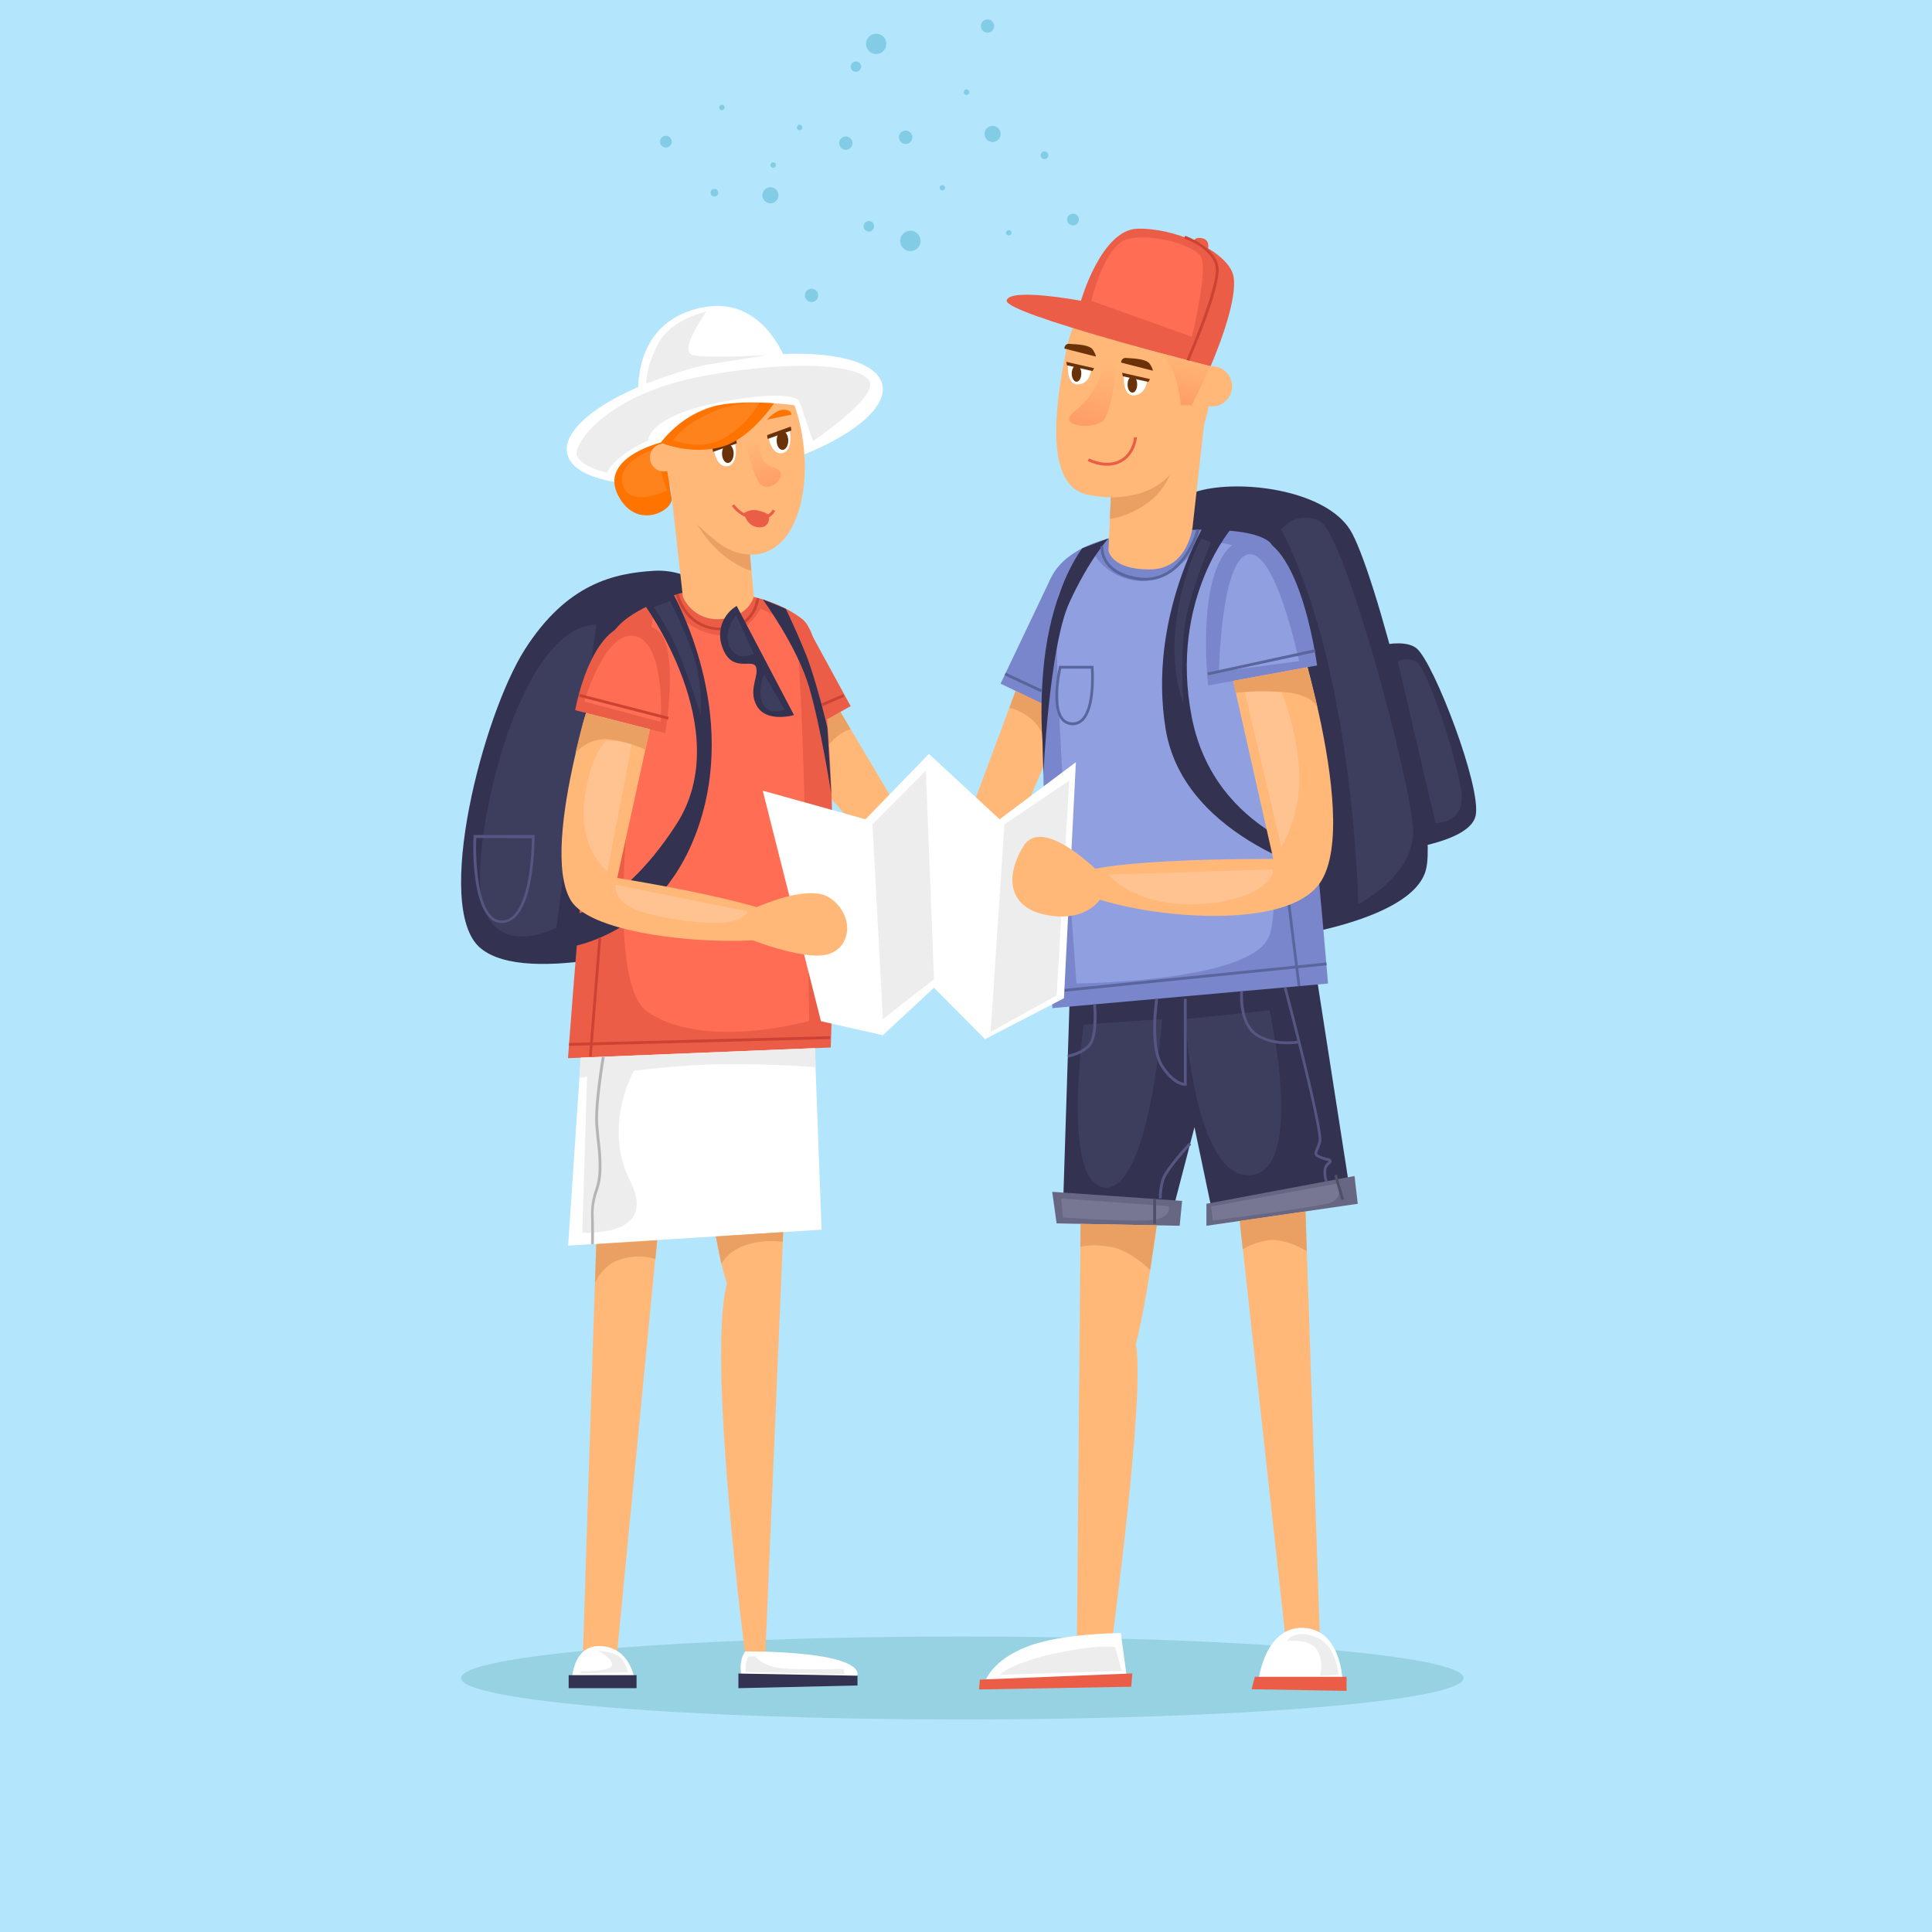 <svg xmlns="http://www.w3.org/2000/svg" xmlns:xlink="http://www.w3.org/1999/xlink" viewBox="0 0 500 500"><defs><style>.cls-1{fill:#b3e5fc;}.cls-2{fill:#96d2e2;}.cls-3{fill:#83cce5;}.cls-4{fill:#ffb878;}.cls-5{fill:#eaa063;}.cls-6{fill:#eb5d46;}.cls-7{fill:#fff;}.cls-8{fill:#343251;}.cls-9{fill:#ff7300;}.cls-10{fill:#ff6d55;}.cls-11{fill:#3d3d5e;}.cls-12{fill:#ff831d;}.cls-13{fill:url(#linear-gradient);}.cls-14{fill:#6b3109;}.cls-15{fill:#ededed;}.cls-16{fill:#cc4233;}.cls-17{fill:#b5b5b5;}.cls-18{fill:#565682;}.cls-19{fill:#7986cc;}.cls-20{fill:url(#linear-gradient-2);}.cls-21{fill:url(#linear-gradient-3);}.cls-22{fill:#909fe0;}.cls-23{fill:#676784;}.cls-24{fill:#777793;}.cls-25{fill:#59669e;}.cls-26{fill:#4f4f68;}.cls-27{fill:#ffc392;}</style><linearGradient id="linear-gradient" x1="200.14" y1="126.07" x2="195.24" y2="114.01" gradientUnits="userSpaceOnUse"><stop offset="0" stop-color="#ff9d67"/><stop offset="1" stop-color="#ffb878"/></linearGradient><linearGradient id="linear-gradient-2" x1="415.2" y1="-204.55" x2="423.1" y2="-220.04" gradientTransform="translate(-93.51 382.27) rotate(-9.79)" xlink:href="#linear-gradient"/><linearGradient id="linear-gradient-3" x1="304.39" y1="104.98" x2="307.33" y2="91.05" xlink:href="#linear-gradient"/></defs><title>active-couple</title><g id="Layer_4" data-name="Layer 4"><rect class="cls-1" width="500" height="500"/><path class="cls-2" d="M378.77,434.27c0,5.92-58.08,10.73-129.72,10.73s-129.72-4.81-129.72-10.73,58.08-10.74,129.72-10.74S378.77,428.34,378.77,434.27Z"/><path class="cls-3" d="M226.19,58.35a1.35,1.35,0,0,0-2.67.43,1.35,1.35,0,0,0,2.67-.43Z"/><path class="cls-3" d="M220.6,36.75a1.73,1.73,0,1,0-1.43,2A1.74,1.74,0,0,0,220.6,36.75Z"/><path class="cls-3" d="M279.19,56.58a1.52,1.52,0,1,0-1.26,1.74A1.51,1.51,0,0,0,279.19,56.58Z"/><path class="cls-3" d="M229.34,10.94a2.62,2.62,0,1,0-2.17,3A2.61,2.61,0,0,0,229.34,10.94Z"/><path class="cls-3" d="M271.3,40a1,1,0,1,0-.84,1.16A1,1,0,0,0,271.3,40Z"/><path class="cls-3" d="M244.57,48.51a.71.71,0,0,0-.81-.58.69.69,0,0,0-.57.8.7.7,0,0,0,1.38-.22Z"/><path class="cls-3" d="M261.76,60.14a.72.72,0,0,0-.81-.58.7.7,0,0,0-.57.81.69.69,0,0,0,.8.57A.7.7,0,0,0,261.76,60.14Z"/><path class="cls-3" d="M200.8,42.63a.7.7,0,1,0-1.38.23.69.69,0,0,0,.8.57A.7.7,0,0,0,200.8,42.63Z"/><path class="cls-3" d="M257.26,6.43a1.71,1.71,0,1,0-1.41,2A1.71,1.71,0,0,0,257.26,6.43Z"/><path class="cls-3" d="M258.93,34.33a2.08,2.08,0,1,0-1.72,2.39A2.08,2.08,0,0,0,258.93,34.33Z"/><path class="cls-3" d="M220.34,17.92a1.35,1.35,0,0,0,2.36-1.31,1.36,1.36,0,0,0-1.84-.53A1.35,1.35,0,0,0,220.34,17.92Z"/><path class="cls-3" d="M232.86,36.37a1.73,1.73,0,1,0,.68-2.35A1.73,1.73,0,0,0,232.86,36.37Z"/><path class="cls-3" d="M171,37.4a1.51,1.51,0,1,0,.59-2.06A1.52,1.52,0,0,0,171,37.4Z"/><path class="cls-3" d="M233.31,63.63a2.63,2.63,0,1,0,1-3.57A2.63,2.63,0,0,0,233.31,63.63Z"/><path class="cls-3" d="M184,50.33A1,1,0,1,0,184.4,49,1,1,0,0,0,184,50.33Z"/><path class="cls-3" d="M206.34,33.36a.7.7,0,1,0,.27-1A.7.7,0,0,0,206.34,33.36Z"/><path class="cls-3" d="M186.23,28.19a.7.7,0,1,0,.28-1A.7.7,0,0,0,186.23,28.19Z"/><path class="cls-3" d="M249.53,24.18a.7.7,0,0,0,.95.27.7.7,0,1,0-.95-.27Z"/><path class="cls-3" d="M208.53,77.26a1.71,1.71,0,1,0,.67-2.32A1.71,1.71,0,0,0,208.53,77.26Z"/><path class="cls-3" d="M197.58,51.54a2.07,2.07,0,1,0,.81-2.82A2.07,2.07,0,0,0,197.58,51.54Z"/><path class="cls-4" d="M215.15,180.29l18.35,30.89-8,7.39s-23-26.11-23-26.74S215.15,180.29,215.15,180.29Z"/><path class="cls-5" d="M217.49,184.23l2.66,4.48a9.16,9.16,0,0,0-3.37,1.81c-2.16,1.61-5.3,5.94-5.3,5.94l-2.06-9Z"/><polygon class="cls-6" points="210.28 164.66 220.15 182.75 210.28 188.25 210.28 164.66"/><ellipse class="cls-7" cx="187.57" cy="108.5" rx="41.75" ry="14.75" transform="translate(-18.85 42.59) rotate(-12.34)"/><polygon class="cls-4" points="154.42 317.82 150.69 433.11 159.18 433.11 170.57 315.55 154.42 317.82"/><path class="cls-4" d="M183.77,297.36s-.93,18.19,4.38,34.87c-5.31,18.86,4.88,97.43,4.88,97.43H198l5.05-119Z"/><polygon class="cls-7" points="150.49 271.02 147.03 322.38 212.62 318.24 210.75 267.91 150.49 271.02"/><path class="cls-8" d="M187.31,155.54s-7.58-8.45-18-7.82S146.77,151,135.88,168s-23.79,66.8-11.64,77.28,52-2,52-2Z"/><path class="cls-6" d="M178.24,152.9s-16,4.15-19.88,11.33S147,273.85,147,273.85L215,271.09s3.87-102.1-7.32-110.83S178.24,152.9,178.24,152.9Z"/><path class="cls-4" d="M196.52,143.36c-9.91,2.08-25.53-13.79-25.53-27.74s8.23-24.56,18.33-25.27C210.19,88.88,215.61,139.37,196.52,143.36Z"/><path class="cls-4" d="M172.67,118.08l4.05,36.34a9.72,9.72,0,0,0,9.8,5.8c7.32-.55,8.56-5.8,8.56-5.8L193,131.09Z"/><path class="cls-9" d="M171.4,114.42S154.8,118.3,160,128.28c4.54,8.73,13.53,4.31,13.86,1C172.67,121.55,171.4,114.42,171.4,114.42Z"/><path class="cls-7" d="M192.91,427.39s26.29-.31,28.87,5.14-29.65,2.67-29.65,2.67S190.7,430,192.91,427.39Z"/><polygon class="cls-8" points="191.1 433.11 221.92 433.67 221.92 436.2 191.1 436.9 191.1 433.11"/><path class="cls-7" d="M148,435s.06-9.44,7.55-9,8.58,8.3,8.58,8.3Z"/><rect class="cls-8" x="147.17" y="433.53" width="17.57" height="3.37"/><path class="cls-10" d="M196.86,157.55s6.59,2.68,8.86,6.18,3.7,100.48,3.7,100.48-27.38,7.82-42-2.47,1.65-102.34,1.65-102.34l4.69-1.85s5.09,6.18,12.14,6.8S196.86,157.55,196.86,157.55Z"/><path class="cls-8" d="M166.36,155.9s24.53,32.92,8.68,57.44-30.27,24.1-30.27,24.1l1,7.95s25.95-2.43,35.52-33.09-7.56-59.48-7.56-59.48Z"/><path class="cls-8" d="M197.4,155.12s8.93,12.22,12,22.72,5.73,27.62,5.73,27.62l-1-17.13s-2.89-12.42-5.67-19.25-5.11-11.53-5.11-11.53Z"/><path class="cls-11" d="M154.31,161.66,144,240.08s-15.6,8.22-19.15-6.62S133.92,162,154.31,161.66Z"/><path class="cls-12" d="M170.2,116s-10.74,3-9.06,9.37,11.53,1.55,11.53,1.55S170.1,120.58,170.2,116Z"/><path class="cls-13" d="M196.13,112.8s.23,5.47,1.91,7,3.82,1.12,4.05,2.84-3.21,4.72-5.27,2.7-4.13-12.13-4.13-12.13Z"/><path class="cls-9" d="M198.51,108.58l6.32-1.27s.06-1.27-2-1.27S198.51,108.58,198.51,108.58Z"/><path class="cls-6" d="M196.39,134.53a8.24,8.24,0,0,1-1-.06,8.69,8.69,0,0,1-6-3.54l.62-.4a8,8,0,0,0,5.42,3.21c3.46.42,4.47-1.75,4.51-1.84l.68.29A4.49,4.49,0,0,1,196.39,134.53Z"/><path class="cls-6" d="M192.55,132.8a4.51,4.51,0,0,1,3.79-.62c2.38.54,2.7,1.28,2.7,1.28s.43,3.26-2.73,3S192.55,132.8,192.55,132.8Z"/><circle class="cls-4" cx="171.8" cy="118.41" r="3.6"/><path class="cls-7" d="M198.84,113l5.51-1.9s1.17,5.37-1.78,6.13S198.84,113,198.84,113Z"/><polygon class="cls-14" points="198.52 112.61 204.64 110.39 204.82 111.4 198.68 113.6 198.52 112.61"/><path class="cls-14" d="M204,114c0,1.34-.67,2.43-1.5,2.43S201,115.37,201,114s.67-2.42,1.5-2.42S204,112.7,204,114Z"/><path class="cls-7" d="M184.7,116.37l5.52-1.9s1.16,5.37-1.78,6.13S184.7,116.37,184.7,116.37Z"/><polygon class="cls-14" points="184.38 115.96 190.51 113.74 190.68 114.75 184.54 116.95 184.38 115.96"/><path class="cls-14" d="M189.87,117.39c0,1.33-.68,2.42-1.51,2.42s-1.5-1.09-1.5-2.42.67-2.43,1.5-2.43S189.87,116.05,189.87,117.39Z"/><path class="cls-9" d="M201.33,102.9s-6.42,10.44-14.5,12.72S171,114.55,171,114.55s3.83-6.18,13.46-9.29A45.26,45.26,0,0,1,201.33,102.9Z"/><path class="cls-12" d="M196.52,104.19a31.05,31.05,0,0,0-13,2.81c-6.73,3.09-9.34,6.87-9.34,6.87s6.91,3,13.1-.42A25,25,0,0,0,196.52,104.19Z"/><path class="cls-15" d="M152,276.18,150.69,319s19.91,1.44,12.42-13.28,1.39-29.52,1.39-29.52Z"/><path class="cls-15" d="M150,278.93s19.12-2.88,32.6-3.4,28.51.65,28.51.65l-.18-4.92-60.58,2.46Z"/><path class="cls-7" d="M171,114.55s5.61-7.74,14.38-9.58,20.9,0,20.9,0l8.06-3.38-6.06-5.41-41.45,5.53Z"/><path class="cls-7" d="M165.62,107.14l40-7.33s-5.13-24.87-24.93-20S165.62,107.14,165.62,107.14Z"/><path class="cls-15" d="M167.21,99.32s10.15-4.06,16.67-5.1,14.63-2.31,14.63-2.31-15,.84-19.12,0,3.47-11.31,3.47-11.31-9,1.89-12.37,8.07S167.21,99.32,167.21,99.32Z"/><path class="cls-5" d="M202.67,318.87,185.26,320l1.45,7.12s1.56-3.47,6.65-5a21.32,21.32,0,0,1,9.21-.73Z"/><path class="cls-5" d="M154,332l.33-10,15.76-1-.47,4.83a15.22,15.22,0,0,0-8.68,0C156,327.08,154,332,154,332Z"/><path class="cls-15" d="M193.74,428.69h1.78s1.78,3,8.8,3.21,14,0,14,0l.24,1.43L193,432.7S192.73,430,193.74,428.69Z"/><path class="cls-15" d="M150.41,432.49s6.32.21,7.75-1.15-3.28-4.09-3.28-4.09,5.1,0,6.39,2.63a15.41,15.41,0,0,1,1.29,2.89l-12.47.34Z"/><path class="cls-5" d="M194.11,143.53a14.31,14.31,0,0,1-8-2.91,58,58,0,0,1-5.69-4.92,30,30,0,0,0,7.47,8.52c4.54,3.28,6.54,3.46,6.54,3.46Z"/><path class="cls-15" d="M157.08,122.33s-7.75-1.7-7.86-5,8.59-15.53,32.68-20,41.17-2.83,43.16,1.41-14.66,15.43-14.66,15.43l-3.57-10.47s-2-3.22-20.67.43-18.4,9.85-18.4,9.85S159.28,117.65,157.08,122.33Z"/><path class="cls-11" d="M173.39,155.53s4.71,9.15,6.59,15.82a45,45,0,0,1,1.34,13.79s-2.41-8.17-5.44-15.57a63.66,63.66,0,0,0-6.72-12.43Z"/><path class="cls-16" d="M186.61,163.09a11.31,11.31,0,0,1-9.21-4.3,13.51,13.51,0,0,1-2.48-4.92l.71-.16-.35.08.35-.08a13.21,13.21,0,0,0,2.36,4.64,10.71,10.71,0,0,0,9.85,4,8.1,8.1,0,0,0,6.67-4,9.83,9.83,0,0,0,1.26-3.57l.73.07a10.56,10.56,0,0,1-1.36,3.88A8.89,8.89,0,0,1,187.9,163C187.46,163.08,187,163.09,186.61,163.09Z"/><rect class="cls-16" x="138.65" y="257.66" width="30.73" height="0.73" transform="translate(-115.51 390.9) rotate(-85.41)"/><rect class="cls-16" x="147.29" y="269.04" width="67.51" height="0.73" transform="translate(-7.01 4.84) rotate(-1.5)"/><rect class="cls-16" x="212.45" y="180.84" width="6.16" height="0.73" transform="translate(-53.97 99.6) rotate(-23.21)"/><path class="cls-8" d="M190.66,156.82l14.83,28.24s-6.88,2-9.47-2.14.45-7.86-.36-10.28-6.34,1.83-8.76-5.27A8.76,8.76,0,0,1,190.66,156.82Z"/><path class="cls-11" d="M190.52,159.19l4.52,10s-4,2.28-6.12-1.61S190.52,159.19,190.52,159.19Z"/><path class="cls-11" d="M197.76,174.47l5.27,9.21s-3.79,1.61-5.54-1.39S197.76,174.47,197.76,174.47Z"/><path class="cls-17" d="M153.69,322l-.73,0s.08-3,0-7.77a18,18,0,0,1,1-6.12,18,18,0,0,0,.94-4.8,46.88,46.88,0,0,0-.37-7.5c-.14-1.31-.3-2.79-.44-4.6-.41-5.43,1.59-17.26,1.68-17.76l.72.12c0,.12-2.08,12.24-1.67,17.58.14,1.8.3,3.28.44,4.58a48.29,48.29,0,0,1,.37,7.62,18.47,18.47,0,0,1-1,5,17.22,17.22,0,0,0-1,5.9C153.78,318.93,153.69,322,153.69,322Z"/><path class="cls-18" d="M129.82,238.88a4.42,4.42,0,0,1-3.33-1.58c-1.8-2-3-5.67-3.63-11.05a59.42,59.42,0,0,1-.3-9.82l0-.33h15.79v.36a68.52,68.52,0,0,1-.87,10.63c-1.25,7.28-3.6,11.23-7,11.73A4.14,4.14,0,0,1,129.82,238.88Zm-6.55-22c-.18,3.06-.16,15.71,3.76,20a3.66,3.66,0,0,0,2.79,1.33,4,4,0,0,0,.6,0c3.78-.57,5.55-6.36,6.37-11.12a68.43,68.43,0,0,0,.86-10.15Z"/><path class="cls-4" d="M263.67,176.62l-12.89,34.56s8.53,11.51,9.79,9.15,14.48-33.81,14.48-33.81Z"/><polygon class="cls-19" points="271.94 149.65 258.95 176.93 271.05 182.75 271.94 149.65"/><path class="cls-5" d="M262.85,178.81l10.6,5.13.21,13.47s-3.74-9.18-7.1-11.64-5.36-2.53-5.36-2.53Z"/><path class="cls-4" d="M280.16,259l-1.48,168.87,8.79-.79s9.08-66.5,6.48-79.11c6.8-27.48,12-92.34,12-92.34Z"/><polygon class="cls-4" points="314.98 262.4 332.8 424.93 341.59 424.15 335.77 251.47 314.98 262.4"/><polygon class="cls-8" points="277.17 247.65 275.05 314.27 303.1 314.85 309.13 291.71 314.02 315.06 349.39 308.35 339.08 242.12 277.17 247.65"/><path class="cls-7" d="M290.06,422.64s-15.27,0-24.28,3.52-10.64,8.64-10.64,8.64l36.55-.27Z"/><polygon class="cls-6" points="253.58 434.68 293.04 433.08 292.76 436.52 253.38 437.23 253.58 434.68"/><path class="cls-8" d="M297.68,141.28s2.08-11.89,13.61-14.5,31.84.42,38.1,10.31,22.86,73.15,19.72,87.66-42.2,18.63-42.2,18.63Z"/><path class="cls-19" d="M294,138.13s-17,1-22.07,11.52.43,111.25.43,111.25l71.33-6.36s-8.8-108.35-15-114.13S294,138.13,294,138.13Z"/><path class="cls-8" d="M349.39,169.37s12.82-5.26,17.26-1.54,16.8,35.83,15.25,43.24-22.27,9.26-22.27,9.26Z"/><path class="cls-4" d="M312.66,105.89c-3,14.64-14.52,25.8-31.37,22.09-10.9-2.4-8.35-22.7-5.35-37.34s11.44-17.56,22.37-15.32S315.67,91.25,312.66,105.89Z"/><path class="cls-4" d="M287.87,116.38c.15,1.64-1,26-1,26s.44,4.94,10.53,5,11.24-11,11.24-11l4-35.7L296.26,104Z"/><path class="cls-4" d="M318.83,99.52a5.2,5.2,0,1,1-5.64-4.72A5.21,5.21,0,0,1,318.83,99.52Z"/><path class="cls-6" d="M279.75,77.84s5.27-18.4,14.62-18.65,21.82,5.18,24.48,11.11-5.56,24.48-5.56,24.48-53.4-13.58-52.76-17S279.75,77.84,279.75,77.84Z"/><path class="cls-20" d="M285.53,93.67a18.86,18.86,0,0,1-7,12.42c-6.11,4.55,5.07,5.2,7.16,2.57s3.26-13.53,3.26-13.53Z"/><path class="cls-21" d="M300.5,91.41a18.45,18.45,0,0,1,3.44,5.49,40.93,40.93,0,0,1,1.67,8h2.84l4.84-10.11Z"/><path class="cls-14" d="M290.15,93.84a1.15,1.15,0,0,1,1.38-1.19c1.43.11,5.1.16,6,1.49s.8,1.79.8,1.79Z"/><path class="cls-14" d="M275.48,90.21A1.15,1.15,0,0,1,276.86,89c1.44.11,5.1.16,5.95,1.49s.81,1.79.81,1.79Z"/><path class="cls-7" d="M290.89,96.91l6,1.48s-.22,3.72-3.4,3.93S290.89,96.91,290.89,96.91Z"/><polygon class="cls-14" points="290.4 96.47 297.62 98.11 297.2 98.85 290.59 97.38 290.4 96.47"/><path class="cls-14" d="M294.3,99.5c0,1.17-.55,2.11-1.24,2.11s-1.24-.94-1.24-2.11.56-2.12,1.24-2.12S294.3,98.33,294.3,99.5Z"/><path class="cls-7" d="M276.43,94.08l6,1.49s-.22,3.71-3.41,3.92S276.43,94.08,276.43,94.08Z"/><polygon class="cls-14" points="275.94 93.64 283.16 95.29 282.74 96.03 276.13 94.55 275.94 93.64"/><path class="cls-14" d="M279.84,96.67c0,1.17-.56,2.12-1.24,2.12s-1.24-1-1.24-2.12.55-2.12,1.24-2.12S279.84,95.5,279.84,96.67Z"/><path class="cls-6" d="M286.49,120.53a11.45,11.45,0,0,1-5-1.25l.35-.64h0c.06,0,3.82,2,7.3.67,4-1.56,4.36-6.13,4.36-6.18l.73.06c0,.2-.43,5.07-4.82,6.81A8,8,0,0,1,286.49,120.53Z"/><path class="cls-22" d="M278.6,254.51s-7.23-93.92-4.56-101a17.54,17.54,0,0,1,9.42-9.58,14.94,14.94,0,0,0,11.32,6.44c7.85.63,16.65-10.06,16.65-10.06s8.33-.31,10.37,2.52,11.94,88.46,6.44,99.92S278.6,254.51,278.6,254.51Z"/><polygon class="cls-23" points="312.22 311.54 350.55 304.35 351.39 311.54 312.22 317.23 312.22 311.54"/><polygon class="cls-23" points="272.31 308.44 305.93 310.79 305.3 317.23 273.45 316.61 272.31 308.44"/><path class="cls-11" d="M306.75,263.74s2.34,41.28,16.79,40.38,5-42.65,5-42.65Z"/><path class="cls-11" d="M280.48,265.16s-6,41.54,5.5,42.18,14.77-43.6,14.77-43.6Z"/><path class="cls-7" d="M325.74,434.64h21.67s-.41-13.08-10.22-13.36S325.74,434.64,325.74,434.64Z"/><polygon class="cls-6" points="324.75 433.96 348.49 433.96 348.49 437.59 323.91 437.17 324.75 433.96"/><path class="cls-11" d="M331.58,137.09a8,8,0,0,1,10-2.23c6.34,2.94,24.09,68.93,24.12,80.45S351.49,234,351.49,234,350.49,173.52,331.58,137.09Z"/><path class="cls-11" d="M361.76,171.21,371.5,213s7.86.21,6.7-8.17-8.9-32.37-11.73-33.63A5,5,0,0,0,361.76,171.21Z"/><path class="cls-8" d="M312.11,135.07s-15.23,24.51-10.44,53.63S345,226.87,345,226.87v-4.75s-30.6-5.76-36.58-36.56,10.93-49.65,10.93-49.65Z"/><path class="cls-8" d="M280.09,141.9s-5.45,6.75-8.5,20.89-1.8,29-1.8,29l.24,8.52s1.53-33,6.7-44.31,10.14-16.67,10.14-16.67Z"/><path class="cls-10" d="M282.44,77.86s3.34-14.44,9.38-16,16.52,1.36,18.82,4.3-2.19,21-2.19,21Z"/><path class="cls-6" d="M308.94,62.35s.34-1.18,2.36-.65,1.28,3,1.28,3Z"/><path class="cls-5" d="M279.65,316.73l19.72.39-1.71,11.61s-4.76-5-10.06-6-8,0-8,0Z"/><path class="cls-5" d="M320.85,316l17-2.47.35,10.32a19.61,19.61,0,0,0-8-2.93c-4-.32-8.58,2.37-8.58,2.37Z"/><path class="cls-24" d="M274.66,310.16l27.76,2s.89,2.2-2.62,3.3-24.75-.39-24.75-.39Z"/><path class="cls-24" d="M313.43,312.24l33.38-6.08s.56,4-2.44,5.1-30.45,4.6-30.45,4.6Z"/><path class="cls-15" d="M258.63,433.45s3.23-3.18,14.58-5.59,15.38-1.58,15.38-1.58l1.73,6.12Z"/><path class="cls-15" d="M333,424.7s6.29-.83,8,2.57a8.37,8.37,0,0,1,.57,6.39l4.82-.21s-.42-7.73-6-9.84S333,424.7,333,424.7Z"/><path class="cls-5" d="M287.48,128.7a26.16,26.16,0,0,0,8.15-1.24,17.21,17.21,0,0,0,7.12-4.54,17.47,17.47,0,0,1-7,8.1c-5.24,3.21-8.53,3.22-8.53,3.22Z"/><path class="cls-11" d="M313.4,140.34s-5.31,12.64-6.65,20.71-.51,20.95-.51,20.95-3.45-8.24-1.88-20.83a68.38,68.38,0,0,1,6.51-21.8Z"/><path class="cls-16" d="M307.75,93.38l-.67-.29c.08-.2,8.34-19.15,7.53-24s-8.06-7.36-8.14-7.38l.25-.69c.32.11,7.75,2.84,8.61,7.95S308.09,92.59,307.75,93.38Z"/><path class="cls-25" d="M296.26,150.27a14.52,14.52,0,0,1-2.66-.26c-4.88-.93-7-3.21-7.93-5a6.79,6.79,0,0,1-.84-3.66l.73.08-.37,0,.37,0a6.19,6.19,0,0,0,.77,3.28c1.23,2.28,3.79,3.86,7.41,4.55,5,1,9.23-.81,12.51-5.24a23.49,23.49,0,0,0,3.46-7.05l.71.19a23.85,23.85,0,0,1-3.58,7.29C304,148.3,300.4,150.27,296.26,150.27Z"/><rect class="cls-25" x="271.97" y="252.69" width="71.49" height="0.73" transform="translate(-23.83 32.15) rotate(-5.76)"/><rect class="cls-25" x="334.53" y="234.11" width="0.73" height="21.18" transform="translate(-27.61 43.14) rotate(-7.08)"/><rect class="cls-25" x="264.47" y="171.44" width="0.73" height="10.36" transform="translate(-7.08 342.14) rotate(-65.03)"/><path class="cls-18" d="M342.93,305.83c-.05-.14-1.17-3.51.54-4.91a2.12,2.12,0,0,0,.4-.38,5.82,5.82,0,0,0-.72-.22,9.64,9.64,0,0,1-1.71-.56c-1.55-.71-1.37-1.32-.87-2.52a17.4,17.4,0,0,0,.67-1.89c.55-2-5.05-24.8-9-39.64l.71-.18c0,.09,2.46,9.36,4.77,18.86,4.7,19.29,4.31,20.69,4.18,21.15a14.21,14.21,0,0,1-.7,2,2.26,2.26,0,0,0-.29,1c0,.16.29.34.79.57a9.13,9.13,0,0,0,1.59.52c.7.18,1.2.31,1.3.75s-.28.79-.7,1.13c-1.09.9-.59,3.27-.31,4.1Z"/><rect class="cls-26" x="345.57" y="305.26" width="0.73" height="6.66" transform="matrix(0.96, -0.28, 0.28, 0.96, -71.94, 107.89)"/><path class="cls-18" d="M306.65,281c-.63,0-3.21-.31-6.21-4.88-3.33-5.09-1.51-17.21-1.43-17.72l.72.11c0,.12-1.85,12.36,1.32,17.21,2.45,3.74,4.55,4.41,5.33,4.52V258.49h.73V281l-.32,0Z"/><path class="cls-18" d="M299.92,310.19a16.66,16.66,0,0,1,.57-4.56c.69-3,7-9.63,7.26-9.92l.53.51c-.06.07-6.43,6.78-7.08,9.58a16.62,16.62,0,0,0-.55,4.33Z"/><rect class="cls-26" x="298.45" y="310.29" width="0.73" height="6.44"/><path class="cls-18" d="M333,270.23a15,15,0,0,1-7.79-2c-2.08-1.28-3.47-3.71-4-7a19.87,19.87,0,0,1-.23-4.66l.73.07c0,.08-.68,8.19,3.91,11s10.46,1.64,10.52,1.63l.16.71A15.8,15.8,0,0,1,333,270.23Z"/><path class="cls-18" d="M276.41,273.7l-.12-.72s4.28-.74,5.75-3.31.89-9.64.89-9.71l.73-.06c0,.29.63,7.31-1,10.13S276.6,273.67,276.41,273.7Z"/><path class="cls-25" d="M277.65,187.68h-.2a3.67,3.67,0,0,1-2.89-1.5c-2.82-3.73-.61-13.18-.52-13.58l.07-.28H283l0,.33c0,.41.8,10.15-2.49,13.72A3.86,3.86,0,0,1,277.65,187.68Zm-3-14.64c-.34,1.6-1.9,9.57.46,12.69a2.91,2.91,0,0,0,2.34,1.21,3.1,3.1,0,0,0,2.56-1.08c2.74-3,2.42-11.07,2.31-12.82Z"/><polygon class="cls-7" points="212.46 264.29 197.4 204.62 223.99 212.03 240.4 195.11 258.7 212.03 278.44 197.25 275.35 258.35 254.91 268.94 241.72 255.62 228.49 267.91 212.46 264.29"/><polygon class="cls-15" points="225.79 213.34 239.62 199.43 241.72 253.44 228.49 263.74 225.79 213.34"/><polygon class="cls-15" points="259.94 213.34 276.73 202 273.45 257.63 256.38 267.05 259.94 213.34"/><path class="cls-4" d="M170.74,177.11l-11,50.1s47,7.45,46.71,13-51.89,4.66-58.8-7.33c-8.34-14.47,8.32-62.4,8.32-62.4Z"/><path class="cls-4" d="M316.21,163.25l13.32,59.05s-53.11-.42-52.8,5.81,51.6,15.82,64.13,1.36-7.27-73-7.27-73Z"/><path class="cls-19" d="M312.66,177.4l28.2-5.18s-5.23-40.38-20.79-31.91C309.1,146.29,312.66,177.4,312.66,177.4Z"/><path class="cls-4" d="M285.05,226.38S269.94,210.7,264.86,219s-3.71,16.36,6.75,17.94S285.19,232,285.19,232Z"/><path class="cls-22" d="M315.46,173.83l20.74-2.72s-6-28.8-13.09-27.66S315.46,173.83,315.46,173.83Z"/><path class="cls-4" d="M193.44,235.85s15.05-7.48,21.17-3.56,6.24,12.37,0,14.57-22.43-4.51-22.43-4.51Z"/><path class="cls-6" d="M148.86,183.8l23.32,5.94s4-23.69-2.64-27.05C153.83,154.79,148.86,183.8,148.86,183.8Z"/><path class="cls-10" d="M151.21,181.58s5.46-18.9,13.29-16.92S171,186.82,171,186.82Z"/><path class="cls-27" d="M329.29,225l-42.42,1.36s6.8,8.27,22.83,7.65S330.33,226.62,329.29,225Z"/><path class="cls-27" d="M322,178.5l9.62,40.7a36.44,36.44,0,0,0,4.62-18.85,64.06,64.06,0,0,0-4.62-21.22Z"/><path class="cls-5" d="M319.13,176.21l19.26-3.54L340.94,183s-1.28-3-7.57-3.78a65.58,65.58,0,0,0-13.54.09Z"/><path class="cls-27" d="M193.44,235.85,159.38,229s-1.46,5.24,9.12,7.65S191.77,240.37,193.44,235.85Z"/><path class="cls-27" d="M163.68,191.74l-6.5,33.73s-7.23-5.45-6-17.7,5.66-16,5.66-16Z"/><path class="cls-5" d="M151.67,184.52l16.52,4.21L167,194a31.31,31.31,0,0,0-10.07-2.7,10.23,10.23,0,0,0-8,3.62S151.08,185.77,151.67,184.52Z"/><rect class="cls-25" x="312.28" y="171.05" width="28.4" height="0.73" transform="translate(-28.92 73.1) rotate(-12.24)"/><rect class="cls-16" x="160.79" y="171.38" width="0.73" height="23.78" transform="matrix(0.25, -0.97, 0.97, 0.25, -56.62, 293.42)"/></g></svg>